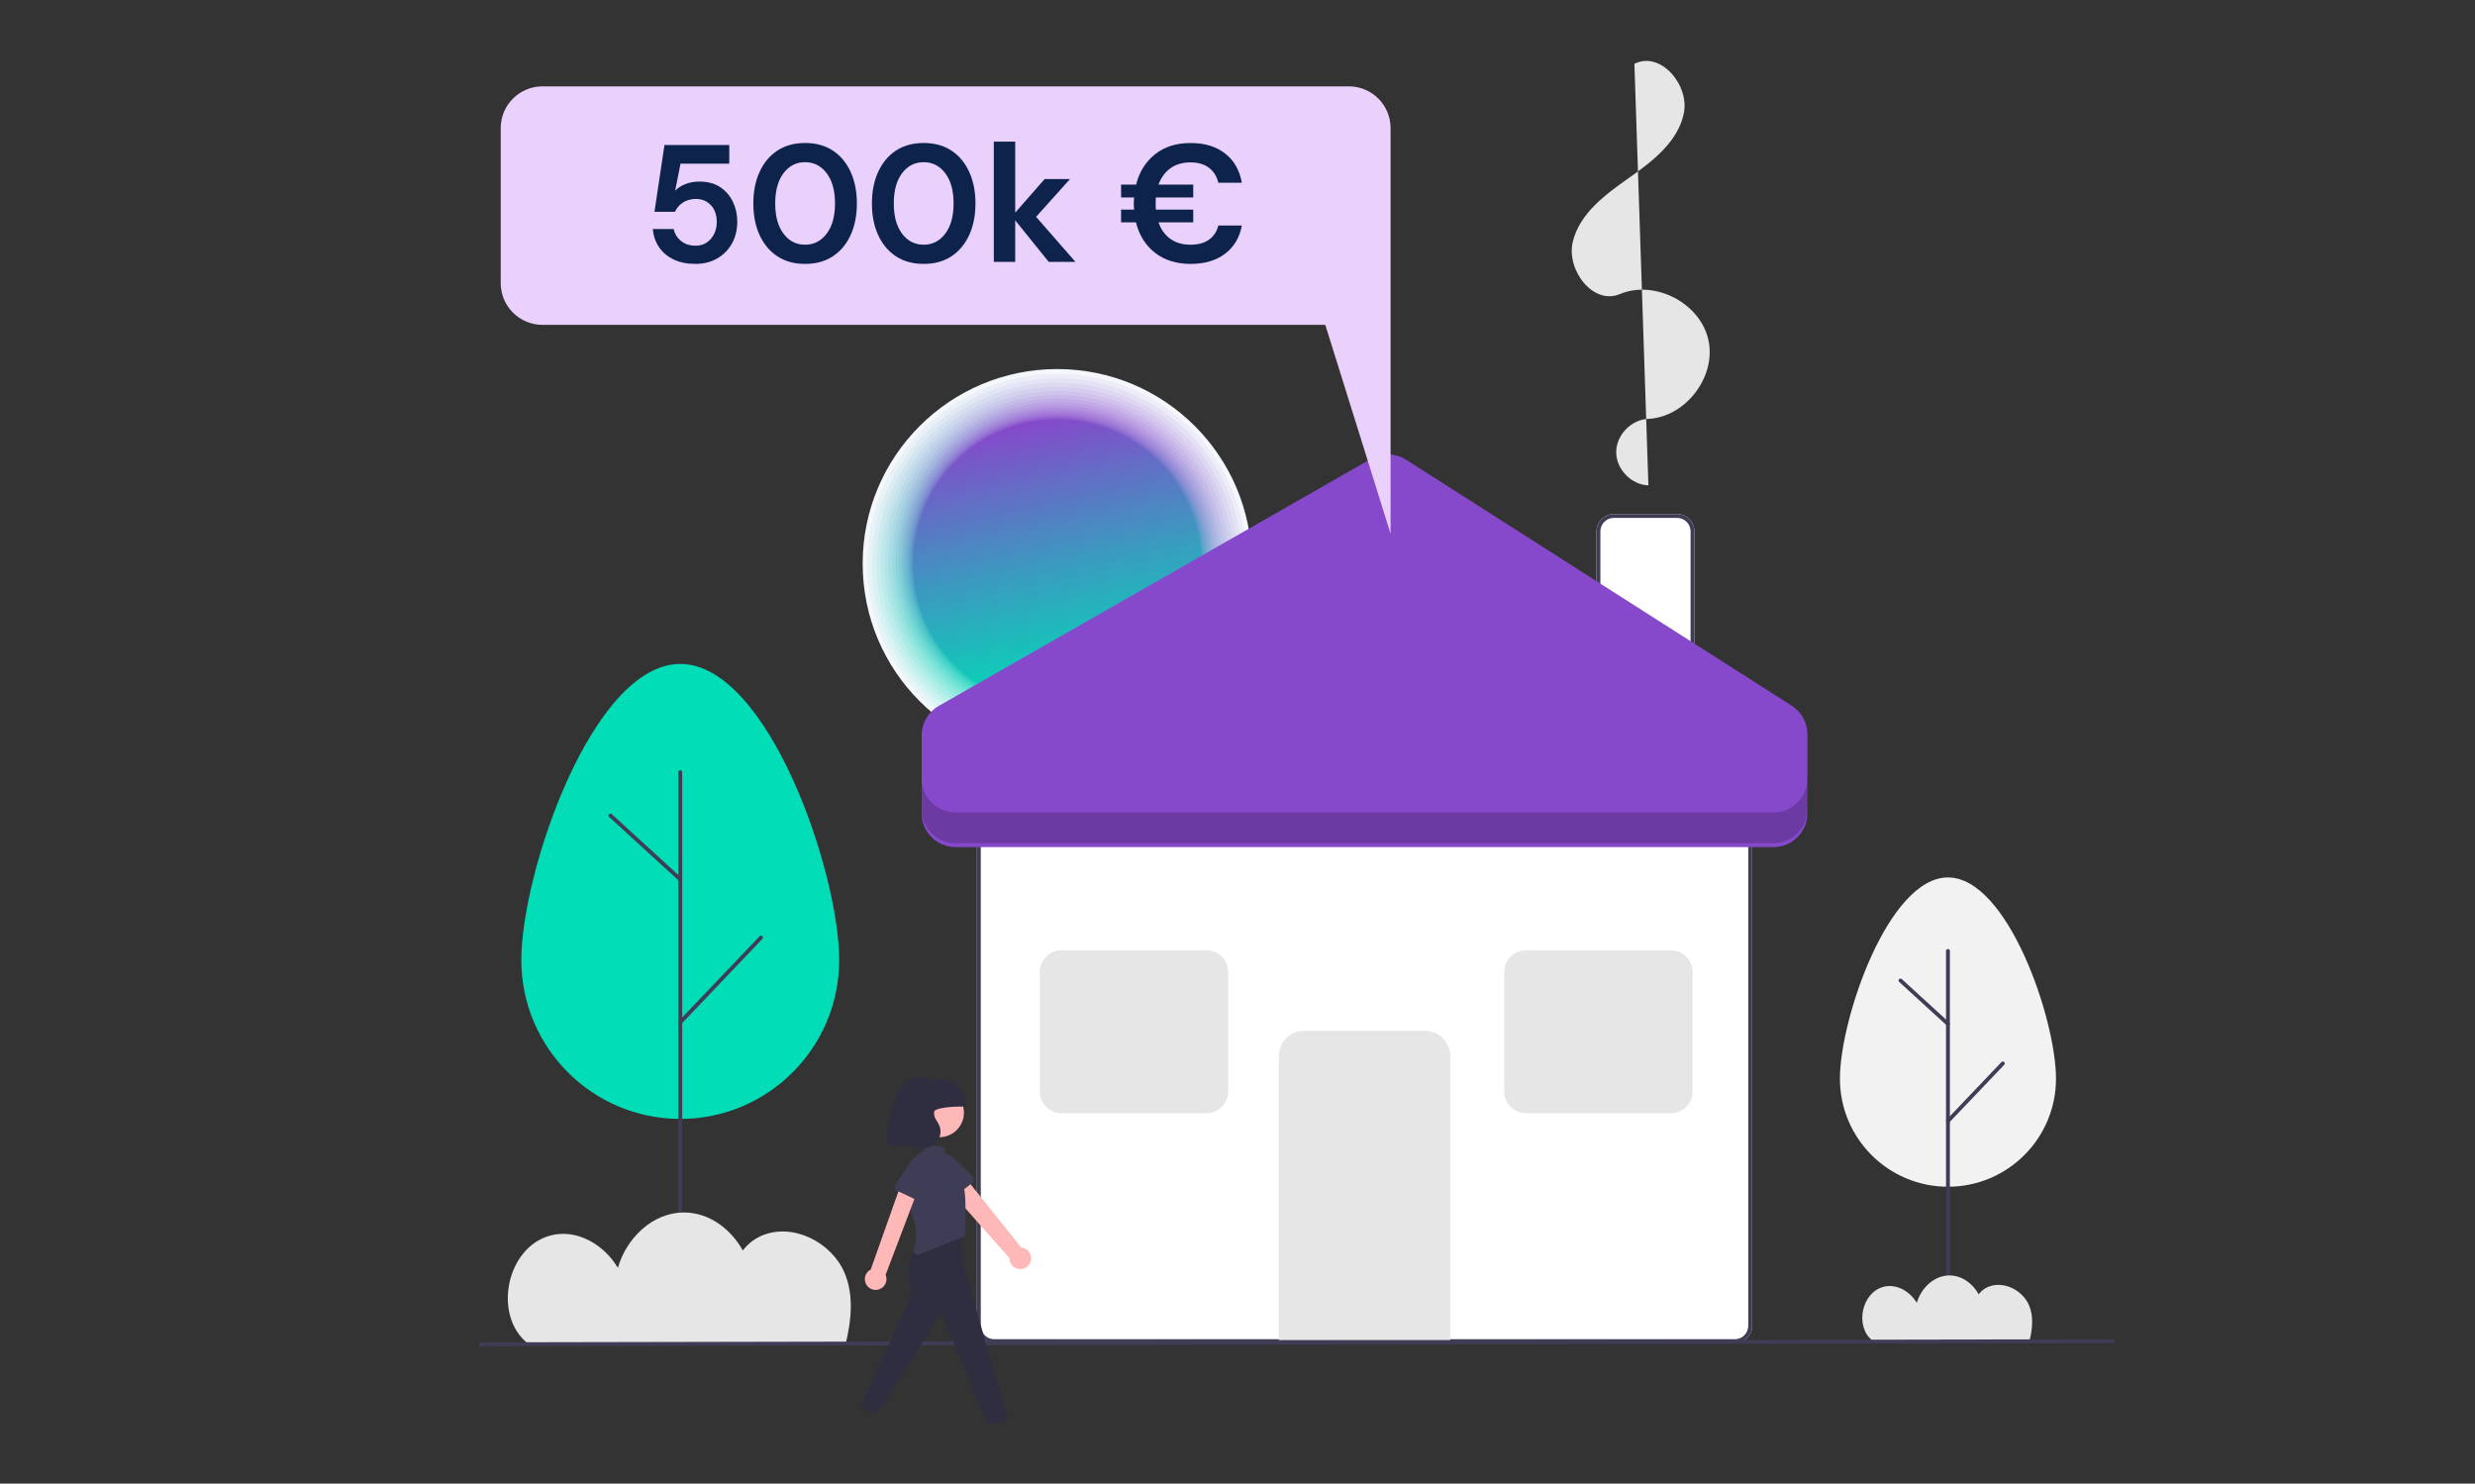 <svg xmlns="http://www.w3.org/2000/svg" xmlns:xlink="http://www.w3.org/1999/xlink" id="Calque_1" viewBox="0 0 1463 877"><rect x="0" y="0" width="1463" height="877" fill="#333333" stroke="none"/><defs><linearGradient id="D&#xE9;grad&#xE9;_sans_nom_1877" x1="281.82" y1="448.74" x2="445.02" y2="285.54" gradientTransform="translate(252.66 -4.35) rotate(-3.1) scale(.97)" gradientUnits="userSpaceOnUse"><stop offset="0" stop-color="#e5f5f7"></stop><stop offset="1" stop-color="#edecf8"></stop></linearGradient><linearGradient id="D&#xE9;grad&#xE9;_sans_nom_1876" x1="3.76" y1="453.85" x2="167.09" y2="290.52" gradientTransform="translate(505.31 -8.7) rotate(-6.36) scale(.95)" gradientUnits="userSpaceOnUse"><stop offset="0" stop-color="#d6f4f3"></stop><stop offset="1" stop-color="#e5e1f4"></stop><stop offset="1" stop-color="#e6e1f5"></stop></linearGradient><linearGradient id="D&#xE9;grad&#xE9;_sans_nom_1875" x1="-286.28" y1="425" x2="-123.24" y2="261.96" gradientTransform="translate(757.97 -13.06) rotate(-9.78) scale(.93)" gradientUnits="userSpaceOnUse"><stop offset="0" stop-color="#c6f2ee"></stop><stop offset=".71" stop-color="#d6dff0"></stop><stop offset="1" stop-color="#dfd6f2"></stop></linearGradient><linearGradient id="D&#xE9;grad&#xE9;_sans_nom_1874" x1="-582.49" y1="358.1" x2="-420.21" y2="195.82" gradientTransform="translate(1010.63 -17.41) rotate(-13.35) scale(.91)" gradientUnits="userSpaceOnUse"><stop offset="0" stop-color="#b7f1ea"></stop><stop offset=".55" stop-color="#c7deec"></stop><stop offset="1" stop-color="#d9cbef"></stop></linearGradient><linearGradient id="D&#xE9;grad&#xE9;_sans_nom_1873" x1="-877.67" y1="250.35" x2="-716.66" y2="89.34" gradientTransform="translate(1263.29 -21.76) rotate(-17.05) scale(.9)" gradientUnits="userSpaceOnUse"><stop offset="0" stop-color="#a8efe6"></stop><stop offset=".46" stop-color="#b9dce8"></stop><stop offset="1" stop-color="#d2c1ec"></stop></linearGradient><linearGradient id="D&#xE9;grad&#xE9;_sans_nom_1872" x1="-1163.65" y1="100.78" x2="-1004.45" y2="-58.42" gradientTransform="translate(1515.94 -26.11) rotate(-20.84) scale(.89)" gradientUnits="userSpaceOnUse"><stop offset="0" stop-color="#99ede2"></stop><stop offset=".4" stop-color="#aadae4"></stop><stop offset="1" stop-color="#cbb6e9"></stop></linearGradient><linearGradient id="D&#xE9;grad&#xE9;_sans_nom_1871" x1="-1431.83" y1="-89.38" x2="-1275" y2="-246.21" gradientTransform="translate(1690.76 884.72) rotate(20.29) scale(.88)" gradientUnits="userSpaceOnUse"><stop offset="0" stop-color="#89ecdd"></stop><stop offset=".34" stop-color="#9ad9df"></stop><stop offset="1" stop-color="#c4abe6"></stop></linearGradient><linearGradient id="D&#xE9;grad&#xE9;_sans_nom_1870" x1="-1673.98" y1="-316.52" x2="-1520.04" y2="-470.46" gradientTransform="translate(1872.5 1060.3) rotate(16.39) scale(.88)" gradientUnits="userSpaceOnUse"><stop offset="0" stop-color="#7aead9"></stop><stop offset=".31" stop-color="#8bd7db"></stop><stop offset=".93" stop-color="#b7a5e2"></stop><stop offset="1" stop-color="#bda0e3"></stop></linearGradient><linearGradient id="D&#xE9;grad&#xE9;_sans_nom_1869" x1="-1883.01" y1="-574.88" x2="-1732.45" y2="-725.45" gradientTransform="translate(2054.23 1235.88) rotate(12.49) scale(.88)" gradientUnits="userSpaceOnUse"><stop offset="0" stop-color="#6be8d5"></stop><stop offset=".28" stop-color="#7cd5d7"></stop><stop offset=".84" stop-color="#a8a4de"></stop><stop offset="1" stop-color="#b695e0"></stop></linearGradient><linearGradient id="D&#xE9;grad&#xE9;_sans_nom_1868" x1="-2053.63" y1="-856.97" x2="-1906.85" y2="-1003.75" gradientTransform="translate(2235.96 1411.46) rotate(8.63) scale(.89)" gradientUnits="userSpaceOnUse"><stop offset="0" stop-color="#5ce7d1"></stop><stop offset=".25" stop-color="#6cd3d3"></stop><stop offset=".76" stop-color="#98a2d9"></stop><stop offset="1" stop-color="#af8add"></stop></linearGradient><linearGradient id="D&#xE9;grad&#xE9;_sans_nom_1867" x1="-2182.81" y1="-1154.29" x2="-2040.14" y2="-1296.96" gradientTransform="translate(2417.69 1587.04) rotate(4.84) scale(.9)" gradientUnits="userSpaceOnUse"><stop offset="0" stop-color="#4ce5cc"></stop><stop offset=".23" stop-color="#5dd1ce"></stop><stop offset=".7" stop-color="#89a1d5"></stop><stop offset="1" stop-color="#a87fda"></stop></linearGradient><linearGradient id="D&#xE9;grad&#xE9;_sans_nom_1866" x1="-2269.86" y1="-1458.18" x2="-2131.53" y2="-1596.5" gradientTransform="translate(2599.43 1762.62) rotate(1.14) scale(.91)" gradientUnits="userSpaceOnUse"><stop offset="0" stop-color="#3de4c8"></stop><stop offset=".22" stop-color="#4ed0ca"></stop><stop offset=".65" stop-color="#7a9fd1"></stop><stop offset="1" stop-color="#a275d7"></stop></linearGradient><linearGradient id="D&#xE9;grad&#xE9;_sans_nom_1865" x1="-2316.27" y1="-1760.46" x2="-2182.42" y2="-1894.31" gradientTransform="translate(2781.16 1938.2) rotate(-2.43) scale(.93)" gradientUnits="userSpaceOnUse"><stop offset="0" stop-color="#2ee2c4"></stop><stop offset=".2" stop-color="#3fcec6"></stop><stop offset=".61" stop-color="#6b9ecd"></stop><stop offset="1" stop-color="#9b6ad4"></stop></linearGradient><linearGradient id="D&#xE9;grad&#xE9;_sans_nom_1864" x1="-2325.3" y1="-2054.1" x2="-2195.95" y2="-2183.46" gradientTransform="translate(2962.89 2113.77) rotate(-5.85) scale(.95)" gradientUnits="userSpaceOnUse"><stop offset="0" stop-color="#1fe0c0"></stop><stop offset=".19" stop-color="#30ccc2"></stop><stop offset=".58" stop-color="#5c9bc9"></stop><stop offset="1" stop-color="#945fd1"></stop></linearGradient><linearGradient id="D&#xE9;grad&#xE9;_sans_nom_1863" x1="-2301.4" y1="-2333.53" x2="-2176.49" y2="-2458.44" gradientTransform="translate(3144.63 2289.35) rotate(-9.12) scale(.97)" gradientUnits="userSpaceOnUse"><stop offset="0" stop-color="#0fdfbb"></stop><stop offset=".18" stop-color="#20cbbd"></stop><stop offset=".54" stop-color="#4c9ac4"></stop><stop offset="1" stop-color="#8d54ce"></stop></linearGradient><linearGradient id="D&#xE9;grad&#xE9;_sans_nom_10216" x1="-2249.68" y1="-2594.73" x2="-2129.08" y2="-2715.33" gradientTransform="translate(3326.36 2464.93) rotate(-12.21)" gradientUnits="userSpaceOnUse"><stop offset="0" stop-color="#00ddb7"></stop><stop offset=".17" stop-color="#11c9b9"></stop><stop offset=".51" stop-color="#3d98c0"></stop><stop offset="1" stop-color="#8549ca"></stop><stop offset="1" stop-color="#8649cb"></stop></linearGradient></defs><g><circle cx="624.95" cy="333.17" r="115.02" style="fill:#f4f7fb;"></circle><circle cx="624.95" cy="333.17" r="112.22" style="fill:url(#D&#xE9;grad&#xE9;_sans_nom_1877);"></circle><circle cx="624.95" cy="333.17" r="109.52" style="fill:url(#D&#xE9;grad&#xE9;_sans_nom_1876);"></circle><circle cx="624.95" cy="333.17" r="106.91" style="fill:url(#D&#xE9;grad&#xE9;_sans_nom_1875);"></circle><circle cx="624.95" cy="333.17" r="104.4" style="fill:url(#D&#xE9;grad&#xE9;_sans_nom_1874);"></circle><circle cx="624.95" cy="333.17" r="102.01" style="fill:url(#D&#xE9;grad&#xE9;_sans_nom_1873);"></circle><circle cx="624.95" cy="333.17" r="99.73" style="fill:url(#D&#xE9;grad&#xE9;_sans_nom_1872);"></circle><circle cx="624.95" cy="333.17" r="97.58" transform="translate(-52.54 539.49) rotate(-45)" style="fill:url(#D&#xE9;grad&#xE9;_sans_nom_1871);"></circle><circle cx="624.95" cy="333.17" r="95.56" transform="translate(-52.54 539.49) rotate(-45)" style="fill:url(#D&#xE9;grad&#xE9;_sans_nom_1870);"></circle><circle cx="624.95" cy="333.17" r="93.68" transform="translate(-52.54 539.49) rotate(-45)" style="fill:url(#D&#xE9;grad&#xE9;_sans_nom_1869);"></circle><circle cx="624.95" cy="333.17" r="91.96" transform="translate(-52.54 539.49) rotate(-45)" style="fill:url(#D&#xE9;grad&#xE9;_sans_nom_1868);"></circle><circle cx="624.95" cy="333.17" r="90.4" transform="translate(-52.54 539.49) rotate(-45)" style="fill:url(#D&#xE9;grad&#xE9;_sans_nom_1867);"></circle><circle cx="624.95" cy="333.17" r="89" transform="translate(-52.54 539.49) rotate(-45)" style="fill:url(#D&#xE9;grad&#xE9;_sans_nom_1866);"></circle><circle cx="624.95" cy="333.17" r="87.79" transform="translate(-52.54 539.49) rotate(-45)" style="fill:url(#D&#xE9;grad&#xE9;_sans_nom_1865);"></circle><circle cx="624.95" cy="333.17" r="86.76" transform="translate(-52.54 539.49) rotate(-45)" style="fill:url(#D&#xE9;grad&#xE9;_sans_nom_1864);"></circle><circle cx="624.95" cy="333.17" r="85.92" transform="translate(-52.54 539.49) rotate(-45)" style="fill:url(#D&#xE9;grad&#xE9;_sans_nom_1863);"></circle><circle cx="624.95" cy="333.17" r="85.27" transform="translate(-52.54 539.49) rotate(-45)" style="fill:url(#D&#xE9;grad&#xE9;_sans_nom_10216);"></circle></g><path d="m1025.46,793.92h-437.75c-5.65,0-10.23-4.59-10.24-10.24v-298.91c0-5.65,4.59-10.23,10.24-10.24h437.75c5.65,0,10.23,4.59,10.24,10.24v298.91c0,5.65-4.59,10.23-10.24,10.24Z" style="fill:#fff;"></path><path d="m1025.46,793.92h-437.75c-5.65,0-10.23-4.59-10.24-10.24v-298.91c0-5.65,4.59-10.23,10.24-10.24h437.75c5.65,0,10.23,4.59,10.24,10.24v298.91c0,5.65-4.59,10.23-10.24,10.24Zm-437.75-317.11c-4.39,0-7.96,3.57-7.96,7.96v298.91c0,4.39,3.57,7.96,7.96,7.96h437.75c4.39,0,7.96-3.57,7.96-7.96v-298.91c0-4.39-3.57-7.96-7.96-7.96h-437.75Z" style="fill:#3f3d56;"></path><path d="m857.26,792.12h-101.34v-167.78c0-8.29,6.72-15,15.01-15.01h71.33c8.29,0,15,6.72,15.01,15.01v167.78Z" style="fill:#e6e6e6;"></path><path d="m1001.59,410.82h-57.88v-96.72c0-5.65,4.59-10.23,10.24-10.24h37.4c5.65,0,10.23,4.59,10.24,10.24v96.72Z" style="fill:#fff;"></path><path d="m1001.59,410.82h-57.88v-96.72c0-5.65,4.59-10.23,10.24-10.24h37.4c5.65,0,10.23,4.59,10.24,10.24v96.72Zm-55.6-2.27h53.33v-94.45c0-4.39-3.57-7.96-7.96-7.96h-37.4c-4.39,0-7.96,3.57-7.96,7.96v94.45Z" style="fill:#3f3d56;"></path><path d="m974.39,286.91c-10.04-.32-18.97-9.47-19.04-19.51s8.73-19.32,18.76-19.78c22.34-1.02,40.62-24.99,35.71-46.8-4.92-21.81-31.72-35.62-52.33-26.97-15.81,6.64-31.8-14.28-27.79-30.96,4.01-16.68,19.18-27.88,33.21-37.74s29.05-21.44,32.43-38.26c3.39-16.81-13.95-36.96-29.23-29.16" style="fill:#e6e6e6;"></path><path d="m713.11,658.07h-85.61c-7.11,0-12.87-5.77-12.88-12.88v-70.58c0-7.11,5.77-12.87,12.88-12.88h85.61c7.11,0,12.87,5.77,12.88,12.88v70.58c0,7.11-5.77,12.87-12.88,12.88Z" style="fill:#e6e6e6;"></path><path d="m987.66,658.07h-85.61c-7.11,0-12.87-5.77-12.88-12.88v-70.58c0-7.11,5.77-12.87,12.88-12.88h85.61c7.11,0,12.87,5.77,12.88,12.88v70.58c0,7.11-5.77,12.87-12.88,12.88Z" style="fill:#e6e6e6;"></path><path d="m544.8,480.69v-45.99c0-7.19,3.85-13.83,10.1-17.4l255.53-146.05c6.46-3.69,14.44-3.5,20.72.5l227.97,145.41c5.77,3.68,9.26,10.05,9.26,16.9v46.63c0,11.07-8.97,20.04-20.04,20.04h-483.5c-11.07,0-20.04-8.97-20.04-20.04Z" style="fill:#8649cb;"></path><path d="m1048.34,480.25h-483.5c-11.07,0-20.04-8.97-20.04-20.04v18.2c0,11.07,8.97,20.04,20.04,20.04h483.5c11.07,0,20.04-8.97,20.04-20.04v-18.2c0,11.07-8.97,20.04-20.04,20.04Z" style="isolation:isolate; opacity:.2;"></path><path d="m1087.6,637.63c0-35.27,28.59-118.96,63.86-118.96s63.86,83.69,63.86,118.96-28.59,63.86-63.86,63.86-63.86-28.59-63.86-63.86Z" style="fill:#f2f2f2;"></path><path d="m1151.46,792.56c-.63,0-1.14-.51-1.14-1.14v-229.3c0-.63.51-1.14,1.14-1.14s1.14.51,1.14,1.14v229.3c0,.63-.51,1.14-1.14,1.14Z" style="fill:#3f3d56;"></path><path d="m1151.45,663.81c-.63,0-1.14-.51-1.14-1.14,0-.29.11-.57.31-.78l32.46-34.06c.43-.45,1.15-.47,1.61-.04s.47,1.15.04,1.61l-32.46,34.06c-.21.23-.51.35-.82.35Z" style="fill:#3f3d56;"></path><path d="m1151.45,606.38c-.28,0-.56-.11-.77-.3l-28.05-25.65c-.46-.42-.5-1.14-.07-1.61.42-.46,1.14-.5,1.61-.07h0l28.05,25.65c.46.42.5,1.14.07,1.61-.22.24-.52.37-.84.37h0Z" style="fill:#3f3d56;"></path><path d="m308.17,567.46c0-51.88,42.06-174.99,93.94-174.99s93.94,123.11,93.94,174.99-42.06,93.94-93.94,93.94-93.94-42.06-93.94-93.94h0Z" style="fill:#00ddb7;"></path><path d="m402.11,794.84c-.63,0-1.14-.51-1.14-1.14v-337.3c0-.63.51-1.14,1.14-1.14s1.14.51,1.14,1.14v337.3c0,.63-.51,1.14-1.14,1.14Z" style="fill:#3f3d56;"></path><path d="m402.11,605.44c-.63,0-1.14-.51-1.14-1.14,0-.29.11-.57.31-.78l47.75-50.11c.43-.46,1.15-.48,1.61-.04.46.43.48,1.15.04,1.61h0s-47.75,50.11-47.75,50.11c-.21.23-.51.35-.82.35Z" style="fill:#3f3d56;"></path><path d="m402.11,520.96c-.28,0-.56-.11-.77-.3l-41.27-37.73c-.46-.42-.5-1.14-.07-1.61s1.14-.5,1.61-.07l41.27,37.73c.46.42.5,1.14.07,1.61-.22.24-.52.37-.84.37h0Z" style="fill:#3f3d56;"></path><path d="m1106.85,792.45c.11.08.22.16.33.24h92.48c1.81-7.34,2.45-14.69-.25-21.07-3.86-9.09-15.27-14.77-24.34-10.87-2.15.95-4.02,2.43-5.44,4.31-3.55-6.35-9.91-11.13-17.25-11.13-9.2,0-16.85,7.53-19.34,16.22-4.02-6.78-11.96-11.52-19.72-9.49-12.98,3.41-17.08,23.58-6.46,31.79Z" style="fill:#e6e6e6;"></path><path d="m312.39,794.48c.22.17.45.32.67.48h186.68c3.66-14.82,4.95-29.66-.51-42.54-7.79-18.36-30.82-29.82-49.14-21.94-4.34,1.92-8.12,4.91-10.99,8.69-7.16-12.81-20-22.47-34.82-22.46-18.57.01-34.01,15.2-39.05,32.74-8.11-13.69-24.14-23.26-39.8-19.15-26.2,6.89-34.47,47.61-13.04,64.17Z" style="fill:#e6e6e6;"></path><rect x="283.12" y="792.57" width="966.68" height="2.27" transform="translate(-1.5 1.45) rotate(-.11)" style="fill:#3f3d56;"></rect><path d="m609.32,745.36c.87-3.4-1.17-6.86-4.57-7.73-.36-.09-.73-.15-1.1-.18l-36.12-45.16-8.94,8.33,38.15,43.13c-.03,3.53,2.8,6.41,6.33,6.44,2.95.03,5.53-1.97,6.25-4.84h0Z" style="fill:#ffb8b8;"></path><path d="m574.45,699.47l-11.41,8.74c-1.25.96-3.03.72-3.99-.53-.08-.11-.16-.23-.23-.35l-6.95-12.53c-2.63-3.48-1.94-8.44,1.54-11.07,3.47-2.62,8.4-1.95,11.04,1.5l10.26,9.95c1.13,1.09,1.16,2.9.06,4.03-.1.1-.2.19-.31.28h0Z" style="fill:#3f3d56;"></path><circle cx="555.28" cy="657.7" r="14.51" style="fill:#ffb8b8;"></circle><path d="m585.74,842c-1.1,0-2.09-.68-2.48-1.71l-26.21-62.66c-.17-.46-.68-.69-1.14-.53-.17.06-.32.18-.43.34l-36,56.72c-.73,1.09-2.14,1.49-3.33.93l-4.93-2.3c-1.31-.62-1.89-2.17-1.3-3.5l29.5-65.75c-.64-1.57-6.93-17.66,2.73-25.6l.07-.04,26.17-11.68.66,20.08,26.09,90.52c.41,1.41-.41,2.89-1.82,3.29-.02,0-.04.01-.06.02l-6.83,1.8c-.22.06-.45.09-.68.09Z" style="fill:#2f2e41;"></path><path d="m568.78,696.84c-1-4-2.41-8.03-4.3-9.89-.7-.68-1.35-1.4-1.96-2.16-1.27-1.6-2.88-2.92-4.7-3.85.67-.37,1.06-.81,1.06-1.29,0-1.31-2.91-2.36-6.5-2.36s-6.5,1.06-6.5,2.36c.02.31.16.59.39.8-4.78,1.95-8.08,6.39-8.55,11.53-.84,8.99-1.08,20.49,1.86,27.76,2.47,6.01,2.66,12.72.55,18.86-.41,1.24.25,2.57,1.49,2.99.53.18,1.11.16,1.64-.05l25.97-10.47c.89-.36,1.48-1.23,1.48-2.19v-15.9c.02-5.44-.62-10.86-1.92-16.14Z" style="fill:#3f3d56;"></path><path d="m519.09,762.31c3.42-.79,5.54-4.2,4.75-7.62-.08-.36-.2-.72-.35-1.06l20.32-53.59-10.3-2.66-18.8,53.04c-3.14,1.6-4.39,5.44-2.79,8.58,1.34,2.63,4.3,4,7.17,3.31h0Z" style="fill:#ffb8b8;"></path><path d="m543.73,710.21l-13.02-6.1c-1.42-.67-2.04-2.36-1.37-3.79.06-.13.13-.25.2-.36l7.91-11.95c1.88-3.94,6.6-5.61,10.54-3.74,3.92,1.87,5.6,6.55,3.76,10.48l-4.09,13.69c-.45,1.51-2.04,2.36-3.54,1.91-.13-.04-.26-.09-.39-.15Z" style="fill:#3f3d56;"></path><path d="m568.61,654.12c.65.08,1.32-.04,1.9-.34,1.07-.7.97-2.29.6-3.52-1.83-5.98-6.59-10.61-12.62-12.28-2.07-.55-4.68-.53-5.86,1.25-6.14-4.09-14.34-3.08-19.31,2.37-2.35,2.76-3.91,6.09-4.53,9.66-1.24,6.08-6.55,18.61-3.61,24.07,1.96,3.63,10.97.8,14.78,2.38,3.86,1.68,8.29,1.32,11.83-.95,3.5-2.41,5.01-6.83,3.71-10.88-.67-1.45-1.44-2.85-2.3-4.19-.87-1.36-1.22-2.98-1-4.58.53-2.43,11.99-3.08,16.41-2.99Z" style="fill:#2f2e41;"></path><path d="m797.31,51.05h-476.65c-13.63,0-24.68,11.05-24.68,24.68v91.62c0,13.63,11.05,24.68,24.68,24.68h462.73l38.6,123.48V75.73c0-13.63-11.05-24.68-24.68-24.68Z" style="fill:#ead1fb;"></path><g><path d="m411.15,156c-5.07,0-9.43-.89-13.08-2.67-3.65-1.78-6.52-4.23-8.59-7.35-2.07-3.13-3.27-6.66-3.6-10.61h12.34c.59,2.83,2.04,5.18,4.34,7.06,2.3,1.88,5.17,2.81,8.59,2.81,3.69,0,6.7-1.35,9.03-4.05,2.34-2.7,3.5-6.05,3.5-10.07s-1.17-7.44-3.5-9.87c-2.34-2.43-5.28-3.65-8.84-3.65-2.96,0-5.53.72-7.7,2.17-2.17,1.45-3.72,3.26-4.64,5.43h-12.14l5.92-39.49h38.3v11.06h-28.83l-3.16,15.99c1.45-1.58,3.42-2.88,5.92-3.9,2.5-1.02,5.3-1.53,8.39-1.53,4.94,0,9.05,1.1,12.34,3.31,3.29,2.21,5.79,5.1,7.5,8.69,1.71,3.59,2.57,7.49,2.57,11.7,0,4.8-1.04,9.08-3.11,12.83-2.07,3.75-4.97,6.71-8.69,8.88-3.72,2.17-8.01,3.26-12.88,3.26Z" style="fill:#0e234c;"></path><path d="m475.91,156c-6.38,0-11.85-1.5-16.39-4.49-4.54-2.99-8.05-7.17-10.51-12.54-2.47-5.36-3.7-11.6-3.7-18.71s1.23-13.26,3.7-18.66c2.47-5.4,5.97-9.59,10.51-12.59,4.54-2.99,10-4.49,16.39-4.49s11.85,1.5,16.39,4.49c4.54,3,8.05,7.19,10.51,12.59,2.47,5.4,3.7,11.62,3.7,18.66s-1.23,13.34-3.7,18.71c-2.47,5.36-5.97,9.54-10.51,12.54-4.54,3-10,4.49-16.39,4.49Zm0-11.35c5.2,0,9.44-2.17,12.74-6.52,3.29-4.34,4.94-10.3,4.94-17.87s-1.65-13.52-4.94-17.87c-3.29-4.34-7.54-6.52-12.74-6.52s-9.53,2.17-12.78,6.52c-3.26,4.34-4.89,10.3-4.89,17.87s1.63,13.52,4.89,17.87c3.26,4.34,7.52,6.52,12.78,6.52Z" style="fill:#0e234c;"></path><path d="m546,156c-6.38,0-11.85-1.5-16.39-4.49-4.54-2.99-8.05-7.17-10.51-12.54-2.47-5.36-3.7-11.6-3.7-18.71s1.23-13.26,3.7-18.66c2.47-5.4,5.97-9.59,10.51-12.59,4.54-2.99,10-4.49,16.39-4.49s11.85,1.5,16.39,4.49c4.54,3,8.05,7.19,10.51,12.59,2.47,5.4,3.7,11.62,3.7,18.66s-1.23,13.34-3.7,18.71c-2.47,5.36-5.97,9.54-10.51,12.54-4.54,3-10,4.49-16.39,4.49Zm0-11.35c5.2,0,9.44-2.17,12.74-6.52,3.29-4.34,4.94-10.3,4.94-17.87s-1.65-13.52-4.94-17.87c-3.29-4.34-7.54-6.52-12.74-6.52s-9.53,2.17-12.78,6.52c-3.26,4.34-4.89,10.3-4.89,17.87s1.63,13.52,4.89,17.87c3.26,4.34,7.52,6.52,12.78,6.52Z" style="fill:#0e234c;"></path><path d="m587.46,154.82v-71.08h12.64v41.96l17.37-19.84h15.01l-20.04,22.31,23.3,26.65h-15.8l-19.84-24.58v24.58h-12.64Z" style="fill:#0e234c;"></path><path d="m662.69,131.42v-7.5h7.7c-.13-1.18-.2-2.37-.2-3.55,0-1.25.06-2.47.2-3.65h-7.7v-7.6h8.88c1.84-7.44,5.54-13.39,11.11-17.87,5.56-4.48,12.59-6.71,21.08-6.71s15.09,2.06,20.39,6.17c5.3,4.11,8.6,9.89,9.92,17.33h-13.92c-.86-3.75-2.68-6.7-5.48-8.84-2.8-2.14-6.47-3.21-11.01-3.21s-8.61,1.15-11.8,3.46c-3.19,2.3-5.55,5.53-7.06,9.67h20.53v7.6h-22.11c-.07,1.19-.1,2.4-.1,3.65s.03,2.44.1,3.55h22.11v7.5h-20.53c1.45,4.21,3.78,7.47,7.01,9.77,3.22,2.3,7.17,3.46,11.85,3.46s8.21-1,11.01-3.01c2.8-2.01,4.62-4.79,5.48-8.34h13.92c-1.32,7.11-4.62,12.67-9.92,16.68-5.3,4.02-12.09,6.02-20.39,6.02s-15.53-2.22-21.13-6.66c-5.59-4.44-9.31-10.42-11.16-17.92h-8.79Z" style="fill:#0e234c;"></path></g></svg>
